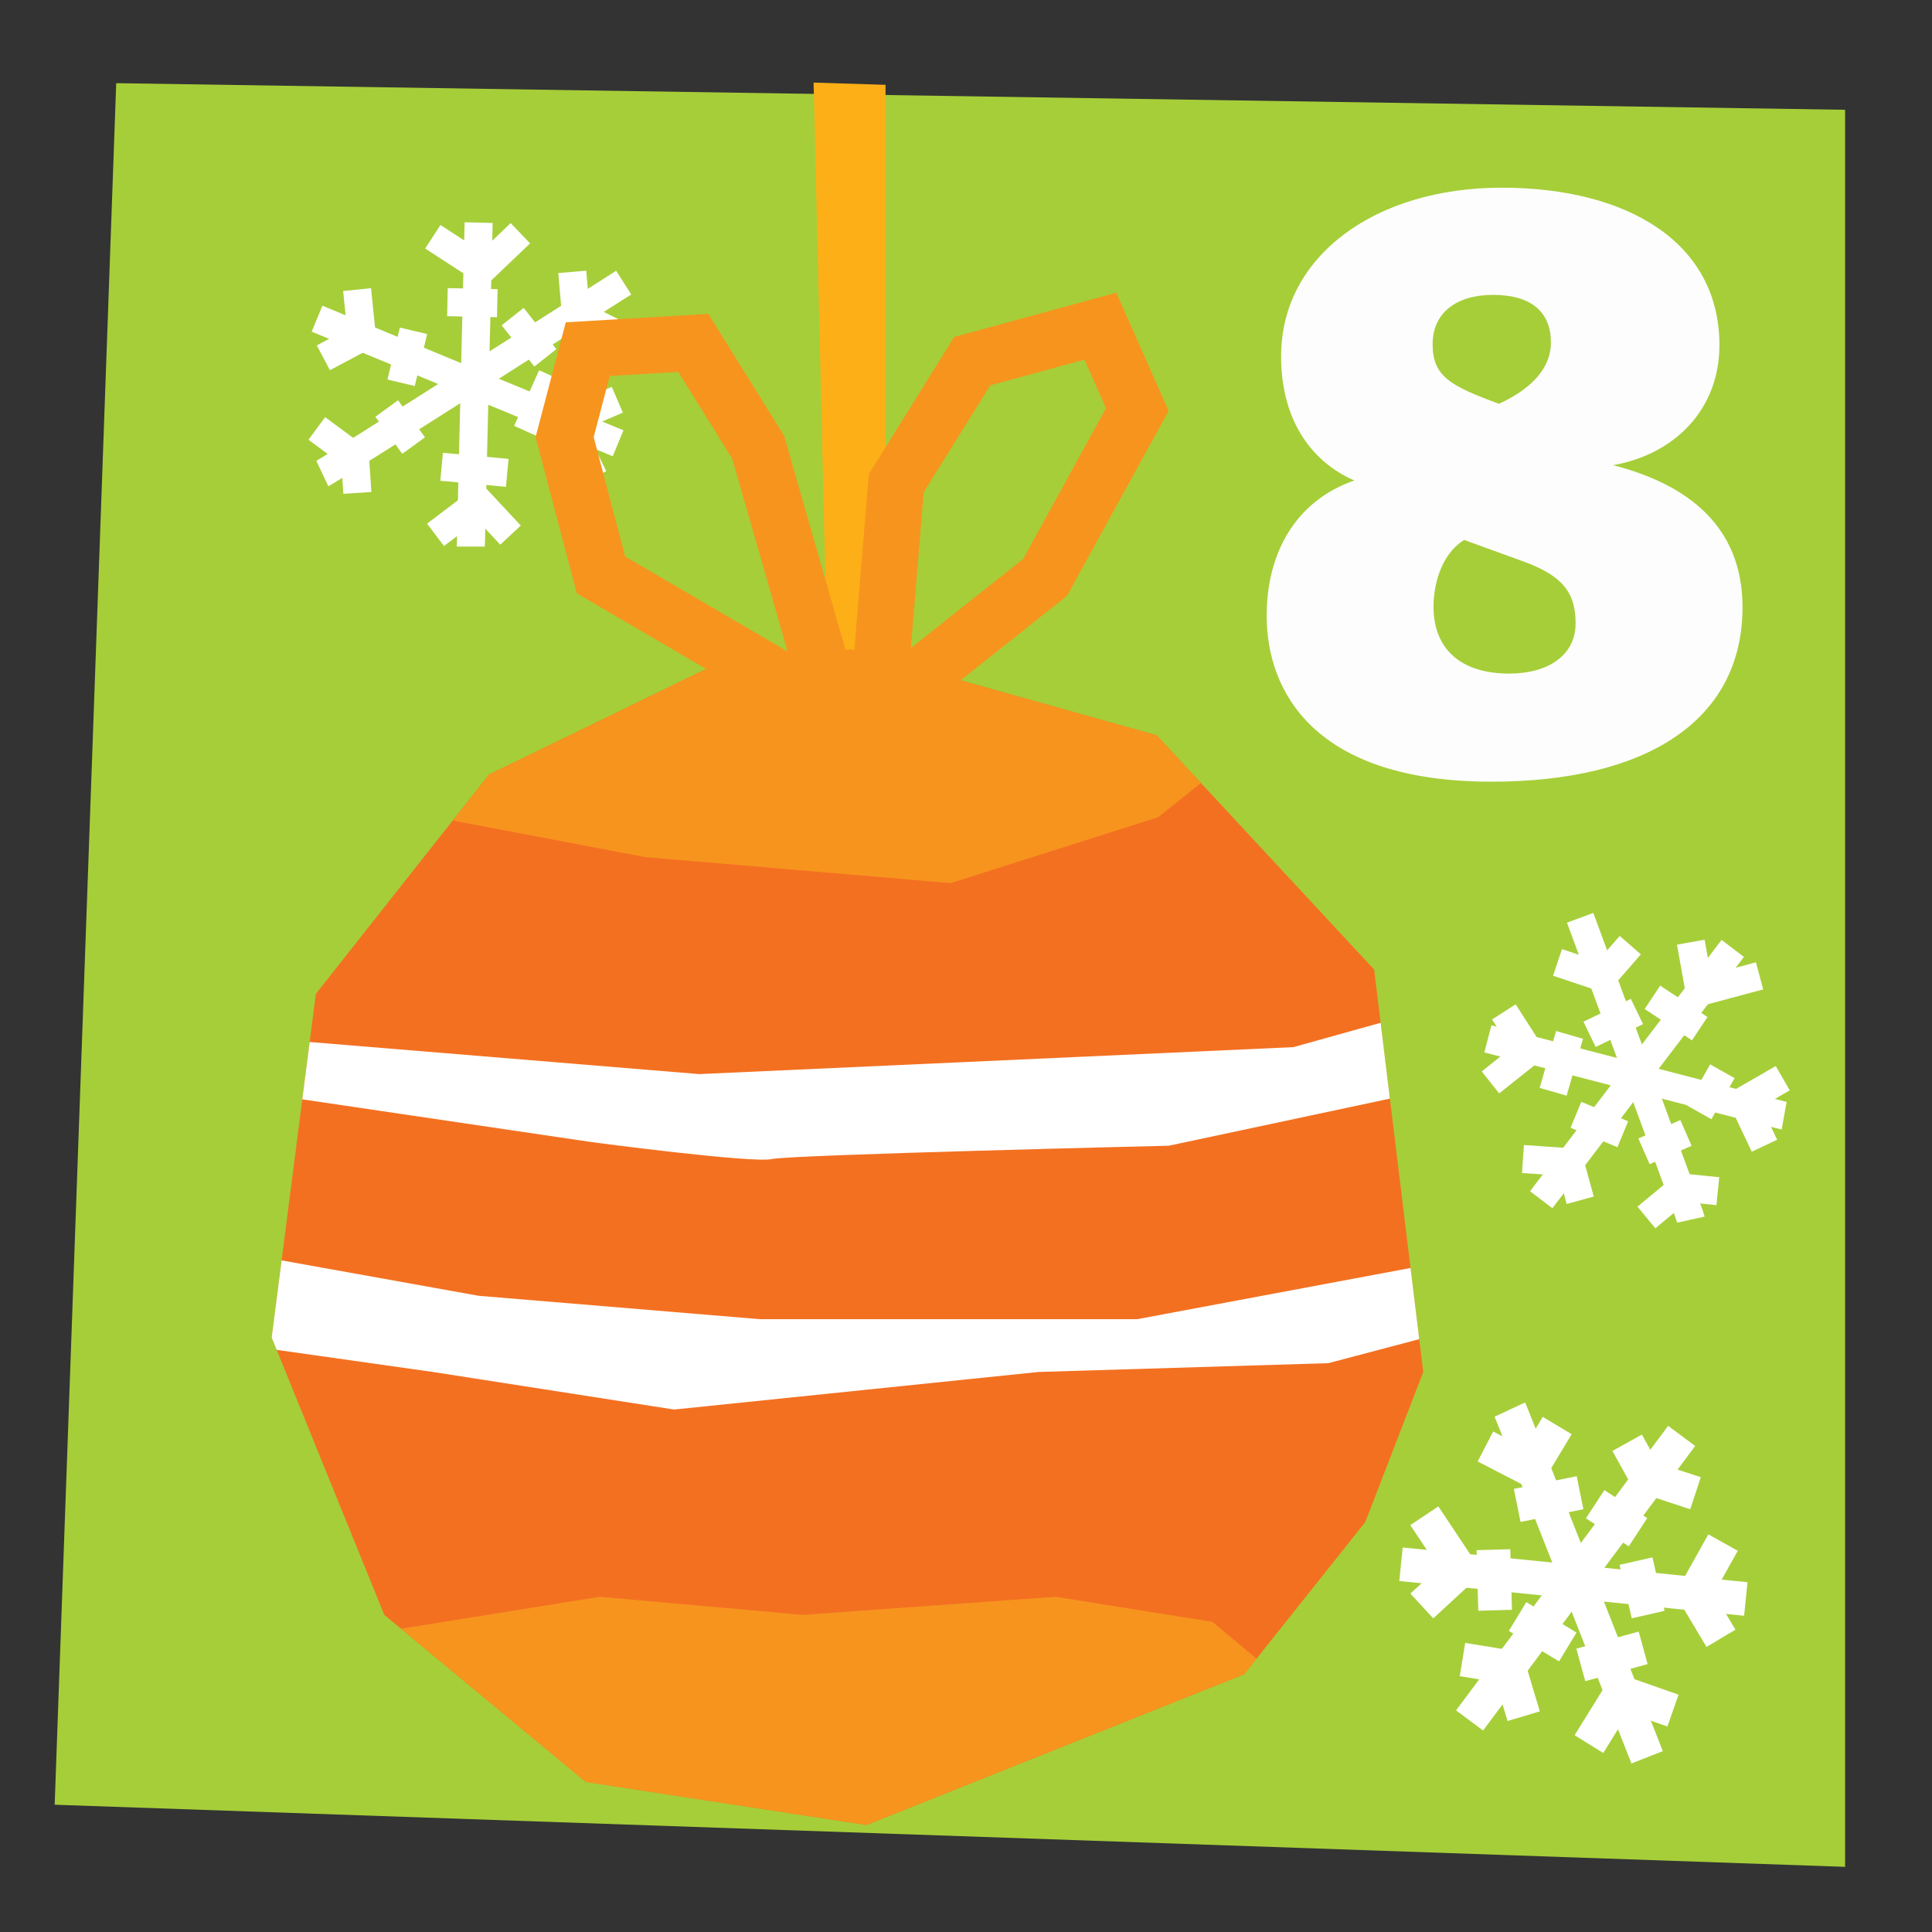 <?xml version="1.0" encoding="UTF-8"?>
<svg xmlns="http://www.w3.org/2000/svg" xmlns:xlink="http://www.w3.org/1999/xlink" viewBox="0 0 400 400">
  <rect x="0" y="0" width="400" height="400" fill="#333333" stroke="none"/>
  <defs>
    <style>.cls-1{fill:#f37021;}.cls-2{fill:#a6ce39;}.cls-3{fill:#fcaf17;}.cls-4,.cls-5,.cls-9{fill:none;stroke-miterlimit:10;}.cls-4,.cls-5{stroke:#fff;}.cls-4{stroke-width:5.81px;}.cls-5{stroke-width:6.98px;}.cls-6{clip-path:url(#clip-path);}.cls-7{fill:#f7941e;}.cls-8{fill:#fff;}.cls-9{stroke:#f7941e;stroke-width:11.63px;}.cls-10{fill:#fdfdfd;}</style>
    <clipPath id="clip-path">
      <polygon class="cls-1" points="176.18 134.49 239.48 152.25 284.5 200.73 294.67 284.05 282.67 315.12 257.6 346.62 179.38 377.84 121.29 368.93 79.56 334.34 56.25 276.93 65.39 205.77 101.25 160.36 147.38 137.93 176.18 134.49"></polygon>
    </clipPath>
  </defs>
  <g id="Layer_1" data-name="Layer 1">
    <polygon class="cls-2" points="382.01 22.73 382.01 386.51 11.32 373.65 24.06 17.22 382.01 22.73"></polygon>
    <polygon class="cls-3" points="183.34 17.56 183.34 141.27 171.4 141.27 168.44 17.1 183.34 17.56"></polygon>
    <line class="cls-4" x1="127.97" y1="91.78" x2="65.64" y2="65.98"></line>
    <path class="cls-4" d="M97.48,113.16c0-1.11,1.62-67.07,1.62-67.07"></path>
    <path class="cls-4" d="M66.74,98.05c1.4-.66,62.39-39.54,62.39-39.54"></path>
    <polyline class="cls-4" points="122.92 98.84 117.2 87.32 127.81 82.76"></polyline>
    <line class="cls-4" x1="109.1" y1="89.36" x2="114.27" y2="77.85"></line>
    <line class="cls-4" x1="112.91" y1="74.09" x2="106.14" y2="65.55"></line>
    <polyline class="cls-4" points="118.48 56.29 119.23 64.97 127.37 68.99"></polyline>
    <line class="cls-4" x1="102.96" y1="62.77" x2="92.64" y2="62.56"></line>
    <polyline class="cls-4" points="89.61 49.02 99.95 55.73 107.74 48.29"></polyline>
    <line class="cls-4" x1="85.61" y1="68.49" x2="83.05" y2="79.25"></line>
    <line class="cls-4" x1="80.06" y1="84.58" x2="85.64" y2="92.25"></line>
    <line class="cls-4" x1="91.43" y1="96.64" x2="105.02" y2="97.9"></line>
    <polyline class="cls-4" points="105.7 110.79 99.24 103.87 90.17 110.73"></polyline>
    <polyline class="cls-4" points="73.99 102.05 73.49 94.54 65.59 88.71"></polyline>
    <polyline class="cls-4" points="66.95 74.08 74.94 69.83 73.93 59.96"></polyline>
    <line class="cls-5" x1="290.06" y1="323.86" x2="361.45" y2="331.05"></line>
    <path class="cls-5" d="M312.6,291.83c.5,1.07,28.42,72,28.42,72"></path>
    <line class="cls-5" x1="348.17" y1="297.29" x2="304.26" y2="356.2"></line>
    <polyline class="cls-5" points="294.89 313.82 302.4 325.1 294.37 332.5"></polyline>
    <line class="cls-5" x1="309.2" y1="320.85" x2="309.55" y2="333.39"></line>
    <line class="cls-5" x1="314.2" y1="334.68" x2="324.59" y2="340.99"></line>
    <polyline class="cls-5" points="315.46 355.32 312.42 345.16 302.79 343.59"></polyline>
    <line class="cls-5" x1="327.29" y1="344.7" x2="340.2" y2="341.17"></line>
    <polyline class="cls-5" points="346.37 354.16 335.61 350.38 328.97 361.1"></polyline>
    <line class="cls-5" x1="341.23" y1="334.28" x2="338.72" y2="323.21"></line>
    <line class="cls-5" x1="339.13" y1="317.23" x2="330.26" y2="311.43"></line>
    <line class="cls-5" x1="327.13" y1="309.05" x2="314.12" y2="311.68"></line>
    <polyline class="cls-5" points="307.54 299.48 316.89 304.31 322.4 295.14"></polyline>
    <polyline class="cls-5" points="336.88 298.71 340.81 305.79 351.04 309.16"></polyline>
    <polyline class="cls-5" points="356.74 319.37 350.81 329.98 356.31 339.19"></polyline>
    <polygon class="cls-1" points="176.18 134.49 239.48 152.25 284.5 200.73 294.67 284.05 282.67 315.12 257.6 346.62 179.38 377.84 121.29 368.93 79.56 334.34 56.25 276.93 65.39 205.77 101.25 160.36 147.38 137.93 176.18 134.49"></polygon>
    <g class="cls-6">
      <path class="cls-7" d="M239.77,169.2l-42.94,13.64-63.26-5.39-51.14-9.71-8.57-25.22s32.92-23.9,35.35-23.94,63.5-7,63.5-7L233,123.43l28.74,28.24Z"></path>
      <path class="cls-7" d="M251,335.78l-32.43-5.18-52.39,3.74-42-3.74-42.77,6.87S70.56,356.22,72,357.71s55.9,28.94,55.9,28.94l79.42-1.25,49.06-16.47L269.26,351Z"></path>
      <path class="cls-8" d="M56.25,215.09l88.52,7.29,123-5.58,34.66-9.67-8,18.91-52.45,11.17s-78.17,1.86-82.2,2.76-37.22-3.5-37.22-3.5L51.71,226Z"></path>
      <polygon class="cls-8" points="302.4 260.58 235.46 273.12 157.31 273.12 99.09 268.28 56.25 260.58 50.9 278.57 89.61 284.05 139.57 291.83 215.02 284.05 275.02 282.23 306.25 273.98 302.4 260.58"></polygon>
    </g>
    <polygon class="cls-9" points="172.64 147.23 156.97 92.59 143.53 70.99 121.69 72.29 116.9 90.5 124.43 119.04 172.64 147.23"></polygon>
    <polygon class="cls-9" points="181.69 147.07 185.56 100.04 201.29 74.77 227.82 67.53 235.46 84.79 216.38 119.54 181.69 147.07"></polygon>
    <line class="cls-4" x1="358.75" y1="196.36" x2="319.09" y2="248.39"></line>
    <path class="cls-4" d="M369.39,231c-1.06-.19-61.34-15.92-61.34-15.92"></path>
    <path class="cls-4" d="M350.09,252.51c-.3-1.36-22.94-62.49-22.94-62.49"></path>
    <polyline class="cls-4" points="364.3 202.04 351.9 205.36 350.06 195.07"></polyline>
    <line class="cls-4" x1="351.91" y1="212.98" x2="342.12" y2="206.48"></line>
    <line class="cls-4" x1="338.91" y1="209.42" x2="329.1" y2="214.15"></line>
    <polyline class="cls-4" points="322.47 199.26 331.72 202.36 337.53 195.68"></polyline>
    <line class="cls-4" x1="324.96" y1="214.27" x2="321.56" y2="226.04"></line>
    <polyline class="cls-4" points="308.58 224.1 316.62 217.71 311.36 209.5"></polyline>
    <line class="cls-4" x1="326.28" y1="230.81" x2="335.98" y2="234.83"></line>
    <line class="cls-4" x1="340.37" y1="238.37" x2="349.06" y2="234.56"></line>
    <line class="cls-4" x1="351.8" y1="230.3" x2="356.59" y2="221.79"></line>
    <polyline class="cls-4" points="369.1 223.23 360.92 227.94 365.31 237.21"></polyline>
    <polyline class="cls-4" points="355.66 246.62 348.35 245.88 340.87 252.06"></polyline>
    <polyline class="cls-4" points="327.17 248.5 325.01 240.63 315.31 239.97"></polyline>
    <path class="cls-10" d="M308.77,161.84c-36.65,0-46.52-18.68-46.52-34.36,0-13,6-23.79,18.15-28-8.11-3.52-15.16-11.63-15.16-25.73,0-20.79,19.56-34.89,45.64-34.89,26.26,0,45.11,11.46,45.11,32.6,0,13.22-9.16,22.56-22,24.85,15.5,4,26.78,12.68,26.78,29.42C360.75,149,341.19,161.84,308.77,161.84Zm.35-100.79c-7.58,0-12.51,3.7-12.51,10.22,0,6.69,3.7,8.63,13.74,12.33,6.52-3,10.75-7.22,10.75-12.69C321.1,64.75,317.22,61.05,309.12,61.05Zm6.17,55.15-12.16-4.41c-5.11,3.18-6.34,10-6.34,13.75,0,9.16,6,13.92,15.68,13.92,7.93,0,13.74-3.7,13.74-10.4C326.21,122.72,323.57,119.2,315.29,116.2Z"></path>
  </g>
</svg>
